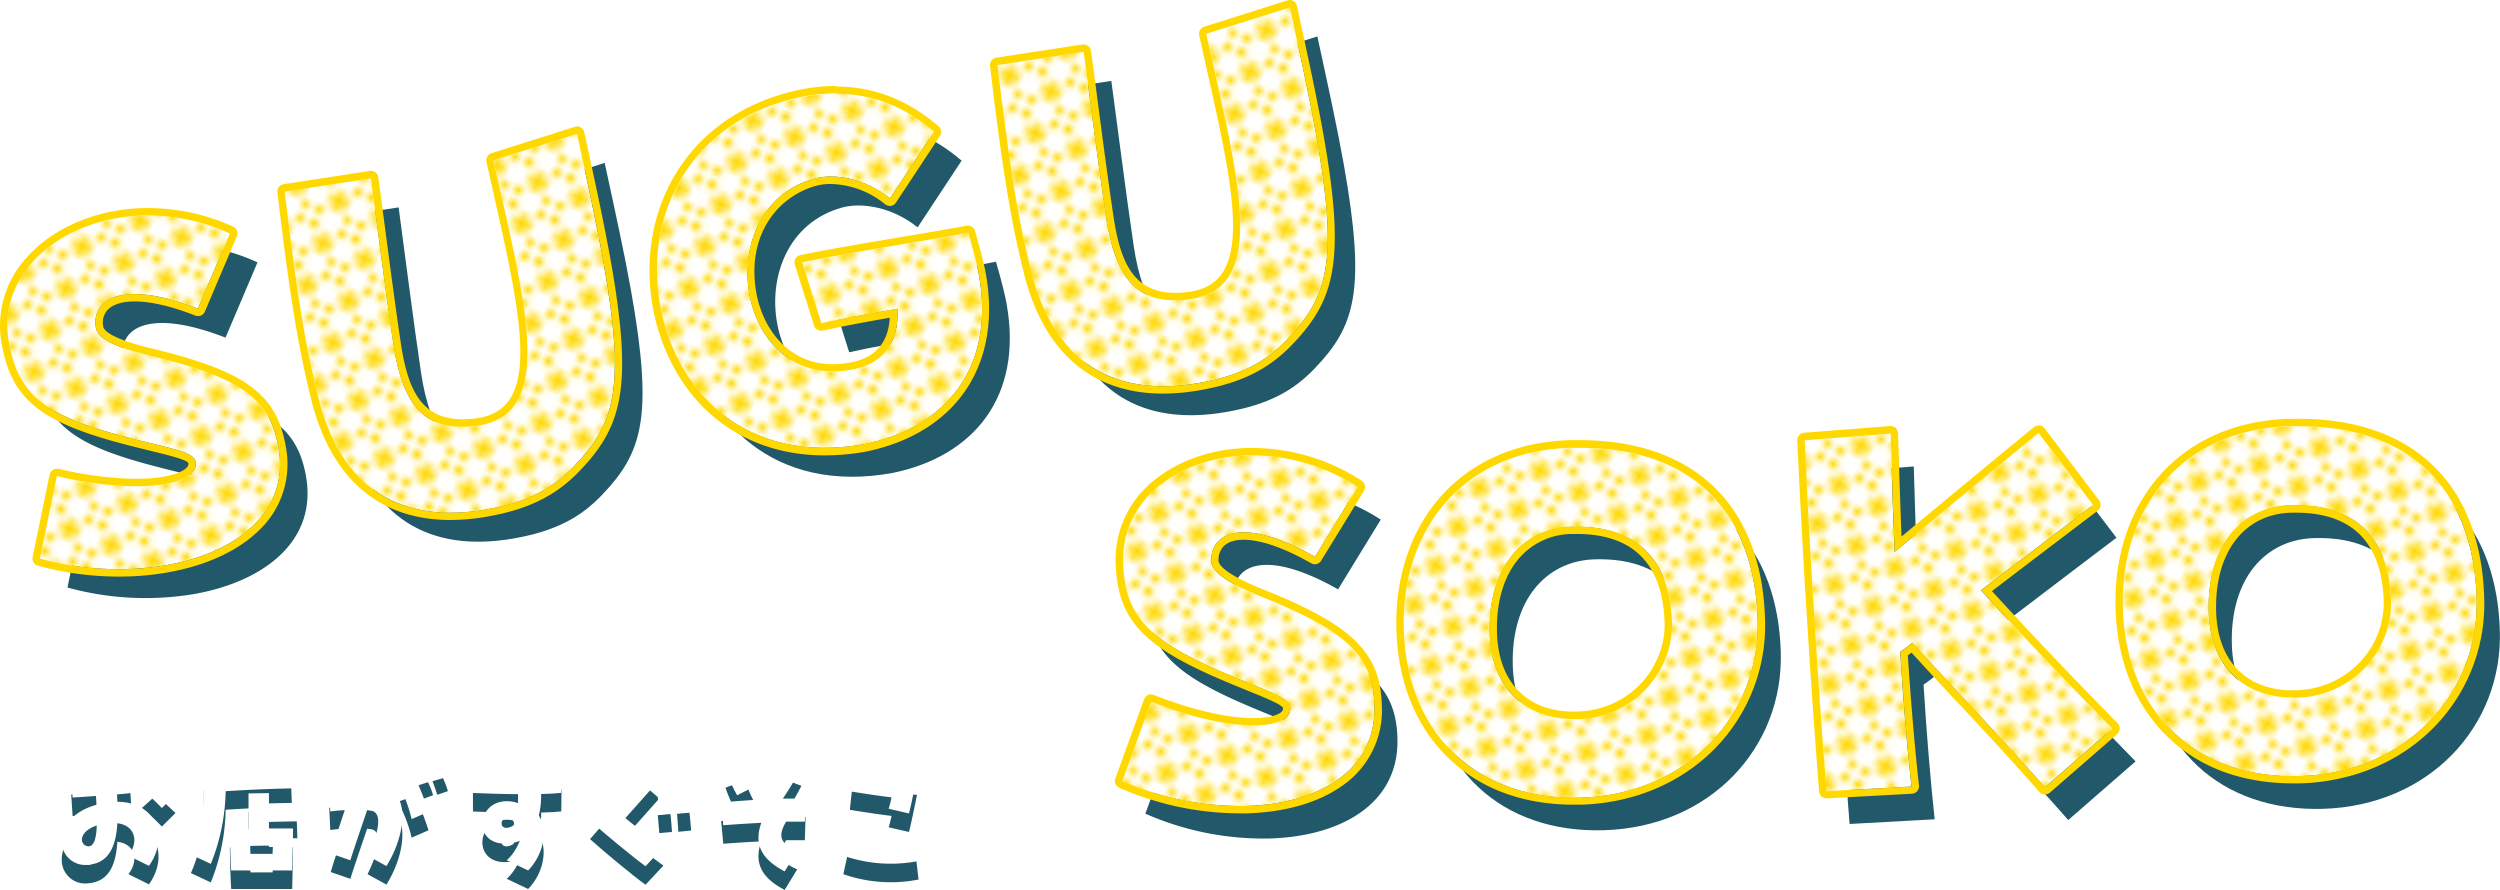 <svg xmlns="http://www.w3.org/2000/svg" xmlns:xlink="http://www.w3.org/1999/xlink" width="674.48" height="240.1" viewBox="0 0 674.48 240.1"><defs><style>.cls-1{fill:none;}.cls-2{clip-path:url(#clip-path);}.cls-3{fill:#ffd800;}.cls-4{fill:#22596a;}.cls-5{fill:#fff;}.cls-6{fill:url(#新規パターンスウォッチ_3);}.cls-7{fill:url(#新規パターンスウォッチ_3-9);}</style><clipPath id="clip-path"><rect class="cls-1" width="5.13" height="5.13"/></clipPath><pattern id="新規パターンスウォッチ_3" data-name="新規パターンスウォッチ 3" width="5.13" height="5.13" patternTransform="matrix(1.75, 0.98, -0.98, 1.75, -110.19, 143.9)" patternUnits="userSpaceOnUse" viewBox="0 0 5.13 5.13"><g class="cls-2"><rect class="cls-1" width="5.13" height="5.13"/><circle class="cls-3" cx="2.57" cy="2.57" r="1.24"/><circle class="cls-3" cx="5.13" r="1.24"/><circle class="cls-3" cx="5.13" cy="5.13" r="1.24"/><circle class="cls-3" cy="5.13" r="1.24"/><circle class="cls-3" r="1.24"/></g></pattern><pattern id="新規パターンスウォッチ_3-9" data-name="新規パターンスウォッチ 3" width="5.13" height="5.13" patternTransform="translate(-87.23 135.31) rotate(20.98) scale(2.01)" patternUnits="userSpaceOnUse" viewBox="0 0 5.13 5.13"><g class="cls-2"><rect class="cls-1" width="5.13" height="5.13"/><circle class="cls-3" cx="2.57" cy="2.57" r="1.24"/><circle class="cls-3" cx="5.13" r="1.24"/><circle class="cls-3" cx="5.13" cy="5.13" r="1.24"/><circle class="cls-3" cy="5.13" r="1.24"/><circle class="cls-3" r="1.24"/></g></pattern></defs><g id="レイヤー_2" data-name="レイヤー 2"><g id="Design"><path class="cls-4" d="M34.66,235.85c3-4,1.6-8.21-3-8.74-.42,7.33-3,10.87-8,11.21a6.31,6.31,0,0,1-7-6.5c0-4.37,3.65-8.13,9.35-9.69,0-1.14-.08-1.78-.15-2.39-1.48.11-3.5.27-6.27.42l-.38-5.81c1.37-.08,3.61-.19,6-.38-.15-1.37-.27-2.06-.34-2.7l6-.5c.08.92.19,1.87.27,2.78,1.67-.16,3.11-.27,4-.34l.34,5.73c-1.67.19-2.93.31-3.92.38.08,1,.08,1.52.12,2,10.14,0,14.17,9.27,8.51,17.28Zm-8.55-8.13c-2.31.68-4,2.28-4,3.72a1.76,1.76,0,0,0,2,1.86C25.32,233.15,26,231.25,26.11,227.72ZM38.27,218l3.84-3.45c1.37,1.18,3.15,2.85,5.24,4.78L43.67,223A58.17,58.17,0,0,0,38.27,218Z"/><path class="cls-4" d="M51.5,235.55A41,41,0,0,0,55,218.83v-5.74c2.77-.23,5.88-.45,9.08-.61-.31-.64-.57-1.33-.88-2.09l4.71-2.16a22.3,22.3,0,0,0,2.13,4c3.12-.11,6.08-.19,8.51-.19l.23,5.66c-4.86.08-11.47.34-17.9.76a54.86,54.86,0,0,1-4,19.61ZM62,228.63c2.05,0,3.11,0,5.05,0,0-3.26,0-6.8,0-9.57l5.51-.08v2.78c2.51-.08,4.94-.12,7.52-.16l.15,4.56c-2.54,0-5.2.08-7.67.16v2.2c2.24,0,4.37,0,6.5,0,0,2.2-.16,8.17-.23,11.32-5.47,0-11,0-16.45,0C62.21,237.67,62.06,232.32,62,228.63Zm11.55,6.73c0-.8.07-1.52.07-2.21-2.09,0-4,0-6.11.08,0,.72,0,1.44.07,2.13Z"/><path class="cls-4" d="M99.16,235.85c3.38-6.92,3.87-11.63,1-12.12-.31,0-.69-.11-1.11-.15-2.05,6-4.29,12.61-4.52,13.52l-5.28-1.82c.12-.65,1.18-3.95,3.76-11.7-1.74.07-3.11.23-3.91.34l-.27-6a59.69,59.69,0,0,1,6.2-.35c.68-2,1.59-4.71,2.09-6.07l5.51,1.89c-.23.65-.92,2.63-1.52,4.3a28.75,28.75,0,0,1,3.23.34c5.66,1.06,5.62,11.4-.08,20.63Zm8.17-19.53,4.59-1.63a73.42,73.42,0,0,1,3.69,9.31l-4.56,2A37.57,37.57,0,0,0,107.33,216.32Zm5.28-4.37,2.85-.91a18.25,18.25,0,0,1,1.37,3.5l-2.93,1.1C113.63,214.92,112.84,212.41,112.61,212Zm4.06-1.18,2.85-.83a26.83,26.83,0,0,1,1.33,3.49l-2.88,1C117.74,213.74,117.09,211.69,116.67,210.77Z"/><path class="cls-4" d="M136.72,237.1a13.71,13.71,0,0,0,3.5-5.28,6.29,6.29,0,0,1-1.56.5c-11.81,2.47-10.71-12.5-.57-11.06a8.51,8.51,0,0,1,1.67.42c0-1.52,0-1.94,0-2.43-4,0-7.91-.16-12.16-.31v-5.89c2.89.16,7.1.23,11.74.23-.12-.91-.19-1.82-.31-2.7l6.31-.72c.08.95.23,2.09.34,3.35,1.6,0,3.42-.08,5.82-.19l-.08,5.88c-1.44.16-3.42.27-5.43.31a23,23,0,0,1-.61,5.81c2.51,4.14,1.25,10.53-2.89,14.82Zm1.94-9.65c.15-1-.68-1.74-1.9-1.74-2.09,0-2.09,3.87,1.33,2.24A1.44,1.44,0,0,0,138.66,227.45Z"/><path class="cls-4" d="M159.19,226.39c3.53-4.07,10.33-11.89,13.52-15.46l5.17,4.48c-2.39,2.66-6.88,7.79-9.16,10.3,1.26,1.14,5.86,4.63,10.26,7.82l-4.82,5.17C171.08,236.5,162.91,229.77,159.19,226.39Zm18.27-6.46,3.42-.3c.19,1.44.34,3.72.42,4.82l-3.42.31C177.8,223.84,177.65,222.06,177.46,219.93Zm5.21-.38,3.34-.3c.12.95.31,2.92.46,4.82l-3.46.34C182.93,223,182.74,220.92,182.67,219.55Z"/><path class="cls-4" d="M205.39,227c-3.23.15-6.77.38-10.26.64l-.57-6.11c3.34-.34,6.42-.57,9.19-.72a56.68,56.68,0,0,0,6.8-11l5.66,2.21a76.81,76.81,0,0,1-5,8.43c2.05,0,4.1,0,6.12,0l-.19,6.23c-1.6,0-3.31,0-5.06,0-2.31,3.95-1.59,5.89,3,7.87l-3.38,5.54C205.35,236.8,203.37,232.7,205.39,227Zm-9.69-14.48,5.32-2a31.6,31.6,0,0,0,2.85,6.5l-5,2.54A45.82,45.82,0,0,1,195.7,212.48Z"/><path class="cls-4" d="M227.53,235.85l1.41-6.46c4.86,2.17,11.05,2.66,18.12,1.44l.76,6.46a38.81,38.81,0,0,1-20.29-1.44Zm12.23-12.65c.27-.95.57-2,.76-3.08-3.34-.38-7.25-1-11.24-1.63l.68-6.27c7.33,1.17,11.86,1.59,17.44,2.24-.68,3.31-1.52,7.48-2.16,10Z"/><path class="cls-5" d="M34.66,230.85c3-4,1.6-8.21-3-8.74-.42,7.33-3,10.87-8,11.21a6.31,6.31,0,0,1-7-6.5c0-4.37,3.65-8.13,9.35-9.69,0-1.14-.08-1.78-.15-2.39-1.48.11-3.5.27-6.27.42l-.38-5.81c1.37-.08,3.61-.19,6-.38-.15-1.37-.27-2.06-.34-2.7l6-.5c.08.92.19,1.87.27,2.78,1.67-.16,3.11-.27,4-.34l.34,5.73c-1.67.19-2.93.31-3.92.38.08,1,.08,1.52.12,2,10.14,0,14.17,9.27,8.51,17.28Zm-8.55-8.13c-2.31.68-4,2.28-4,3.72a1.76,1.76,0,0,0,2,1.86C25.32,228.15,26,226.25,26.11,222.72ZM38.27,213l3.84-3.45c1.37,1.18,3.15,2.85,5.24,4.78L43.67,218A58.17,58.17,0,0,0,38.27,213Z"/><path class="cls-5" d="M51.5,230.55A41,41,0,0,0,55,213.83v-5.74c2.77-.23,5.88-.45,9.08-.61-.31-.64-.57-1.33-.88-2.09l4.71-2.16a22.3,22.3,0,0,0,2.13,4c3.12-.11,6.08-.19,8.51-.19l.23,5.66c-4.86.08-11.47.34-17.9.76a54.86,54.86,0,0,1-4,19.61ZM62,223.63c2.05,0,3.11,0,5.05,0,0-3.26,0-6.8,0-9.57l5.51-.08v2.78c2.51-.08,4.94-.12,7.52-.16l.15,4.56c-2.54,0-5.2.08-7.67.16v2.2c2.24,0,4.37,0,6.5,0,0,2.2-.16,8.17-.23,11.32-5.47,0-11,0-16.45,0C62.21,232.67,62.06,227.32,62,223.63Zm11.55,6.73c0-.8.07-1.52.07-2.21-2.09,0-4,0-6.11.08,0,.72,0,1.44.07,2.13Z"/><path class="cls-5" d="M99.16,230.85c3.38-6.92,3.87-11.63,1-12.12-.31,0-.69-.11-1.11-.15-2.05,6-4.29,12.61-4.52,13.52l-5.28-1.82c.12-.65,1.18-3.95,3.76-11.7-1.74.07-3.11.23-3.91.34l-.27-6a59.69,59.69,0,0,1,6.2-.35c.68-2,1.59-4.71,2.09-6.07l5.51,1.89c-.23.65-.92,2.63-1.52,4.3a28.75,28.75,0,0,1,3.23.34c5.66,1.06,5.62,11.4-.08,20.63Zm8.17-19.53,4.59-1.63a73.42,73.42,0,0,1,3.69,9.31l-4.56,2A37.57,37.57,0,0,0,107.33,211.32Zm5.28-4.37,2.85-.91a18.25,18.25,0,0,1,1.37,3.5l-2.93,1.1C113.63,209.92,112.84,207.41,112.61,207Zm4.06-1.18,2.85-.83a26.83,26.83,0,0,1,1.33,3.49l-2.88,1C117.74,208.74,117.09,206.69,116.67,205.77Z"/><path class="cls-5" d="M136.72,232.1a13.71,13.71,0,0,0,3.5-5.28,6.29,6.29,0,0,1-1.56.5c-11.81,2.47-10.71-12.5-.57-11.06a8.51,8.51,0,0,1,1.67.42c0-1.52,0-1.94,0-2.43-4,0-7.91-.16-12.16-.31v-5.89c2.89.16,7.1.23,11.74.23-.12-.91-.19-1.82-.31-2.7l6.31-.72c.08.95.23,2.09.34,3.35,1.6,0,3.42-.08,5.82-.19l-.08,5.88c-1.44.16-3.42.27-5.43.31a23,23,0,0,1-.61,5.81c2.51,4.14,1.25,10.53-2.89,14.82Zm1.94-9.65c.15-1-.68-1.74-1.9-1.74-2.09,0-2.09,3.87,1.33,2.24A1.44,1.44,0,0,0,138.66,222.45Z"/><path class="cls-5" d="M159.19,221.39c3.53-4.07,10.33-11.89,13.52-15.46l5.17,4.48c-2.39,2.66-6.88,7.79-9.16,10.3,1.26,1.14,5.86,4.63,10.26,7.82l-4.82,5.17C171.08,231.5,162.91,224.77,159.19,221.39Zm18.27-6.46,3.42-.3c.19,1.44.34,3.72.42,4.82l-3.42.31C177.8,218.84,177.65,217.06,177.46,214.93Zm5.21-.38,3.34-.3c.12.95.31,2.92.46,4.82l-3.46.34C182.93,218,182.74,215.92,182.67,214.55Z"/><path class="cls-5" d="M205.39,222c-3.23.15-6.77.38-10.26.64l-.57-6.11c3.34-.34,6.42-.57,9.19-.72a56.68,56.68,0,0,0,6.8-11l5.66,2.21a76.81,76.81,0,0,1-5,8.43c2.05,0,4.1,0,6.12,0l-.19,6.23c-1.6,0-3.31,0-5.06,0-2.31,3.95-1.59,5.89,3,7.87l-3.38,5.54C205.35,231.8,203.37,227.7,205.39,222Zm-9.69-14.48,5.32-2a31.6,31.6,0,0,0,2.85,6.5l-5,2.54A45.82,45.82,0,0,1,195.7,207.48Z"/><path class="cls-5" d="M227.53,230.85l1.41-6.46c4.86,2.17,11.05,2.66,18.12,1.44l.76,6.46a38.81,38.81,0,0,1-20.29-1.44Zm12.23-12.65c.27-.95.57-2,.76-3.08-3.34-.38-7.25-1-11.24-1.63l.68-6.27c7.33,1.17,11.86,1.59,17.44,2.24-.68,3.31-1.52,7.48-2.16,10Z"/><path class="cls-4" d="M316.82,198.17c21.26,8.47,37.78,8,37.59,1.68-.09-2.94-5.87-4.31-18.92-9.94-19.59-8.52-25.8-15.06-26.23-29.33-.5-16.94,15-28.32,33.6-28.88a52.21,52.21,0,0,1,29.66,8.5L361,159c-20-11.31-28.2-6.16-28,1.12.06,2.1,2,5,13.31,9.55,23.39,9.38,30.31,16,30.71,29.47.53,17.78-15.32,26.51-34.49,27.08a79.17,79.17,0,0,1-33.53-6.7Z"/><path class="cls-4" d="M385,178.77c-.8-26.87,15.8-48.23,44.9-49.1,34.57-1,49.73,19.11,50.54,46.26.77,25.75-19,47.21-47.73,48.06C405.18,224.81,385.89,207.32,385,178.77Zm72.36-1.87c-.58-19.46-11.85-26.4-27.1-26-13.16.39-22.65,11-22.12,28.81.43,14.41,9.39,23.53,23.66,23.11C447.79,202.39,457.76,189.21,457.4,176.9Z"/><path class="cls-4" d="M493.12,127.65l23.2-1.81c.27,9.38.6,20.29,1.08,31.9,14.08-11.76,30.49-25.28,38.83-32.11L571,145.08c-4.11,3.07-17.12,13-30.27,23,13.76,15,22,23.58,35.43,37.33L558,221.24c-13.19-15-23.44-25.35-35.75-39-1.1.87-2.19,1.75-3.29,2.48.81,13.28,1.89,26,3,36.32L499,222.3C496.57,191.7,494.36,155.21,493.12,127.65Z"/><path class="cls-4" d="M579,173c-.8-26.87,15.79-48.24,44.9-49.1,34.57-1,49.73,19.11,50.54,46.26.77,25.74-19,47.2-47.73,48.06C599.16,219,579.87,201.54,579,173Zm72.36-1.88c-.58-19.45-11.85-26.4-27.11-25.94-13.15.39-22.64,11-22.11,28.81.43,14.41,9.39,23.53,23.66,23.1C641.77,196.62,651.74,183.44,651.38,171.12Z"/><path class="cls-5" d="M310.56,189.35c21.26,8.47,37.77,8,37.58,1.68-.08-2.94-5.87-4.31-18.92-9.94-19.58-8.52-25.8-15.06-26.22-29.33-.51-16.94,15-28.32,33.59-28.87a52.09,52.09,0,0,1,29.67,8.5l-11.49,18.83c-19.94-11.32-28.19-6.17-28,1.11.07,2.1,2,5,13.31,9.55,23.39,9.39,30.31,16,30.71,29.48.53,17.77-15.31,26.5-34.49,27.08a79.4,79.4,0,0,1-33.53-6.71Z"/><path class="cls-5" d="M378.78,170c-.8-26.87,15.79-48.23,44.9-49.1,34.56-1,49.73,19.11,50.54,46.26.76,25.75-19.05,47.21-47.74,48.06C398.92,216,379.63,198.5,378.78,170Zm72.35-1.87c-.58-19.45-11.85-26.4-27.1-26-13.15.39-22.64,11-22.11,28.81.43,14.42,9.38,23.53,23.66,23.11C441.53,193.57,451.5,180.39,451.13,168.08Z"/><path class="cls-5" d="M486.85,118.83l23.2-1.81c.28,9.38.6,20.29,1.09,31.9,14.08-11.76,30.48-25.27,38.82-32.1l14.73,19.45c-4.11,3.06-17.12,13-30.27,23,13.75,15,22,23.57,35.42,37.32l-18.15,15.81c-13.2-15-23.45-25.36-35.76-39-1.09.88-2.19,1.75-3.29,2.48.82,13.28,1.9,26,3.05,36.33l-22.94,1.24C490.3,182.88,488.09,146.39,486.85,118.83Z"/><path class="cls-5" d="M572.76,164.18c-.8-26.87,15.79-48.23,44.9-49.1,34.56-1,49.73,19.11,50.53,46.26.77,25.75-19,47.21-47.73,48.06C592.9,210.22,573.61,192.73,572.76,164.18Zm72.35-1.87c-.58-19.46-11.85-26.4-27.1-25.95-13.15.39-22.64,11-22.11,28.81.43,14.41,9.38,23.53,23.65,23.11C635.51,187.8,645.48,174.62,645.11,162.31Z"/><path class="cls-6" d="M310.56,189.35c21.26,8.47,37.77,8,37.58,1.68-.08-2.94-5.87-4.31-18.92-9.94-19.58-8.52-25.8-15.06-26.22-29.33-.51-16.94,15-28.32,33.59-28.87a52.09,52.09,0,0,1,29.67,8.5l-11.49,18.83c-19.94-11.32-28.19-6.17-28,1.11.07,2.1,2,5,13.31,9.55,23.39,9.39,30.31,16,30.71,29.48.53,17.77-15.31,26.5-34.49,27.08a79.4,79.4,0,0,1-33.53-6.71Z"/><path class="cls-6" d="M378.78,170c-.8-26.87,15.79-48.23,44.9-49.1,34.56-1,49.73,19.11,50.54,46.26.76,25.75-19.05,47.21-47.74,48.06C398.92,216,379.63,198.5,378.78,170Zm72.35-1.87c-.58-19.45-11.85-26.4-27.1-26-13.15.39-22.64,11-22.11,28.81.43,14.42,9.38,23.53,23.66,23.11C441.53,193.57,451.5,180.39,451.13,168.08Z"/><path class="cls-6" d="M486.85,118.83l23.2-1.81c.28,9.38.6,20.29,1.09,31.9,14.08-11.76,30.48-25.27,38.82-32.1l14.73,19.45c-4.11,3.06-17.12,13-30.27,23,13.75,15,22,23.57,35.42,37.32l-18.15,15.81c-13.2-15-23.45-25.36-35.76-39-1.09.88-2.19,1.75-3.29,2.48.82,13.28,1.9,26,3.05,36.33l-22.94,1.24C490.3,182.88,488.09,146.39,486.85,118.83Z"/><path class="cls-6" d="M572.76,164.18c-.8-26.87,15.79-48.23,44.9-49.1,34.56-1,49.73,19.11,50.53,46.26.77,25.75-19,47.21-47.73,48.06C592.9,210.22,573.61,192.73,572.76,164.18Zm72.35-1.87c-.58-19.46-11.85-26.4-27.1-25.95-13.15.39-22.64,11-22.11,28.81.43,14.41,9.38,23.53,23.65,23.11C635.51,187.8,645.48,174.62,645.11,162.31Z"/><path class="cls-3" d="M338,122.86a52.3,52.3,0,0,1,28.24,8.53l-11.49,18.83c-8.39-4.76-14.71-6.61-19.2-6.61-6.19,0-8.9,3.5-8.78,7.72.07,2.1,2,5,13.31,9.55,23.39,9.39,30.31,16,30.71,29.48.53,17.77-15.31,26.5-34.49,27.08-.67,0-1.35,0-2,0a79.81,79.81,0,0,1-31.5-6.74l7.77-21.38c11.06,4.41,20.83,6.39,27.64,6.39,6.28,0,10-1.69,9.94-4.71s-5.87-4.31-18.92-9.94c-19.58-8.52-25.8-15.06-26.22-29.33-.51-16.94,15-28.32,33.59-28.87.47,0,1,0,1.43,0m0-2c-.5,0-1,0-1.49,0-9.71.29-18.65,3.39-25.17,8.74A27.2,27.2,0,0,0,301,151.82c.44,14.88,6.85,22.15,27.42,31.1,3.32,1.44,6.11,2.57,8.57,3.57,4.28,1.74,9.13,3.71,9.16,4.6a1.21,1.21,0,0,1-.38.92c-.39.4-2.1,1.73-7.57,1.73-7.13,0-16.94-2.28-26.9-6.25a2,2,0,0,0-1.56,0,2,2,0,0,0-1.06,1.15l-7.77,21.38a2,2,0,0,0,1.08,2.51,81.22,81.22,0,0,0,32.3,6.91c.7,0,1.4,0,2.09,0,10.42-.31,19.31-2.88,25.74-7.45a24.63,24.63,0,0,0,10.69-21.68c-.42-14.31-7.89-21.62-32-31.28-10.41-4.19-12-6.65-12.06-7.75a5.25,5.25,0,0,1,1.34-3.86c1.14-1.18,3-1.8,5.44-1.8,3.21,0,9,1.1,18.22,6.35a2.05,2.05,0,0,0,1,.26,2,2,0,0,0,1.71-1L368,132.43a2,2,0,0,0-.63-2.73A54.25,54.25,0,0,0,338,120.86Z"/><path class="cls-3" d="M426.18,120.82c32.8,0,47.25,19.81,48,46.29.76,25.75-19.05,47.21-47.74,48.06l-1.84,0c-26.58,0-45-17.34-45.86-45.25-.8-26.87,15.79-48.23,44.9-49.1l2.5,0m-1.55,73.24h.95c15.95-.48,25.92-13.66,25.55-26-.56-18.86-11.17-26-25.72-26l-1.38,0c-13.15.39-22.64,11-22.11,28.81.42,14.09,9,23.12,22.71,23.12m1.55-75.24v0l-2.56,0c-14.51.44-26.65,5.79-35.11,15.49-8,9.13-12.14,21.8-11.73,35.67.42,14.12,5.22,26,13.88,34.46s20.3,12.73,34,12.73l1.9,0c14.23-.42,27.11-5.86,36.29-15.3a47.45,47.45,0,0,0,13.38-34.82c-.91-30.65-19.14-48.23-50-48.23Zm-1.55,73.24c-12.58,0-20.32-7.91-20.71-21.18-.24-8,1.65-14.83,5.48-19.61a19,19,0,0,1,14.69-7.14l1.32,0c15.27,0,23.25,8.09,23.72,24,.34,11.15-8.6,23.46-23.61,23.91Z"/><path class="cls-3" d="M550,116.82l14.73,19.45c-4.11,3.06-17.12,13-30.27,23,13.75,15,22,23.57,35.42,37.32l-18.15,15.81c-13.2-15-23.45-25.36-35.76-39-1.09.88-2.19,1.75-3.29,2.48.82,13.28,1.9,26,3.05,36.33l-22.94,1.24c-2.45-30.6-4.66-67.09-5.9-94.65l23.2-1.81c.28,9.38.6,20.29,1.09,31.9,14.08-11.76,30.48-25.27,38.82-32.1m0-2a2,2,0,0,0-1.27.45c-7,5.73-21.87,18-35.72,29.52-.39-10.06-.67-19.43-.92-27.82a2,2,0,0,0-2-2h-.15l-23.2,1.81a2,2,0,0,0-1.84,2.08c1.33,29.62,3.59,65.91,5.9,94.72a2,2,0,0,0,2,1.84h.11l22.93-1.25a2,2,0,0,0,1.88-2.21c-1.13-10.2-2.18-22.63-3-35.11l1-.75c4.7,5.18,9.17,10,13.5,14.6,6.55,7,13.33,14.27,21,23a2,2,0,0,0,2.82.18l18.16-15.8a2,2,0,0,0,.11-2.91c-12.95-13.25-21.13-21.76-33.9-35.66,13.86-10.6,25-19,28.51-21.69a2,2,0,0,0,.4-2.81l-14.72-19.45a2,2,0,0,0-1.36-.78Z"/><path class="cls-3" d="M620.16,115c32.8,0,47.25,19.81,48,46.3.77,25.75-19,47.21-47.73,48.06-.62,0-1.23,0-1.85,0-26.57,0-45-17.35-45.85-45.25-.8-26.87,15.79-48.23,44.9-49.1.84,0,1.68,0,2.5,0m-1.56,73.25h.95c16-.48,25.93-13.66,25.56-26-.56-18.86-11.17-26-25.72-26l-1.38,0c-13.15.39-22.64,11-22.11,28.81.42,14.09,9,23.12,22.7,23.12M620.16,113v0c-.84,0-1.7,0-2.56,0-14.51.43-26.65,5.79-35.12,15.48-8,9.14-12.14,21.81-11.72,35.68.42,14.12,5.22,26,13.87,34.46s20.31,12.73,34,12.73c.64,0,1.27,0,1.91,0,14.23-.42,27.11-5.86,36.29-15.3a47.46,47.46,0,0,0,13.38-34.82c-.91-30.66-19.14-48.24-50-48.24Zm-1.56,73.25c-12.57,0-20.31-7.92-20.7-21.18-.48-15.87,7.44-26.37,20.17-26.75l1.32,0c15.27,0,23.25,8.08,23.72,24a23.17,23.17,0,0,1-6.14,16,24.34,24.34,0,0,1-17.47,7.89Z"/><path class="cls-4" d="M22.82,136.23c22.27,5.29,38.53,2.4,37.43-3.8-.51-2.89-6.43-3.41-20.16-7.09-20.62-5.58-27.72-11.15-30.21-25.2-3-16.68,10.71-30.2,29-33.45a52,52,0,0,1,30.59,4.1l-8.63,20.3c-21.38-8.3-28.79-2-27.52,5.16.37,2.07,2.67,4.65,14.56,7.52,24.5,5.88,32.32,11.46,34.67,24.7,3.1,17.5-11.31,28.45-30.19,31.8a79.34,79.34,0,0,1-34.16-1.76Z"/><path class="cls-4" d="M93.62,116c-1.39-5.44-2.77-11.6-4-18.49-1.91-10.75-3.58-23.39-5.32-38l23.25-3.56c1.82,13.47,3.83,29.6,6,44.29,2.58,17.74,9,22.72,18.68,22.71,26.44,0,17.66-30.29,8.43-71.88l22.48-7.12c3,13.83,5.44,25.06,7.13,34.57,6.07,34.18,3.06,43.67-8,55.16-5.64,5.84-12.23,9.56-23.54,11.57C115.74,149.31,99.81,139.63,93.62,116Z"/><path class="cls-4" d="M185.57,90.15C181,64.51,194.93,39.57,224.5,33.9c13.65-2.42,24.73.73,34.94,9.44l-11.87,18C240.93,56,232.7,54.48,227.15,56c-29.26,8.18-21,58.75,11.37,51.3,7-1.66,11.6-6.75,11.07-16.18-7.17,1.27-14.48,2.57-20.49,3.92l-5.19-16.43c14.54-3,32.83-5.68,44.8-8,1.48,5.14,2.41,8.82,2.88,11.43,4.45,25.09-9,41.14-30.87,45.58C208.87,133.36,189.75,113.72,185.57,90.15Z"/><path class="cls-4" d="M285.9,81.87c-1.39-5.44-2.77-11.59-4-18.49-1.91-10.75-3.58-23.39-5.32-38l23.25-3.56c1.83,13.47,3.84,29.61,6,44.29,2.58,17.74,9,22.72,18.68,22.71,26.45,0,17.66-30.29,8.43-71.88l22.48-7.12c3,13.83,5.44,25.06,7.13,34.57,6.07,34.19,3.06,43.68-8,55.16-5.65,5.84-12.24,9.57-23.54,11.57C308,115.2,292.09,105.51,285.9,81.87Z"/><path class="cls-5" d="M15.34,128.42c22.27,5.29,38.53,2.4,37.43-3.8-.51-2.9-6.43-3.41-20.16-7.09C12,112,4.89,106.38,2.4,92.32c-3-16.68,10.71-30.19,29-33.45A52.21,52.21,0,0,1,62,63L53.4,83.27C32,75,24.61,81.27,25.88,88.44c.37,2.07,2.67,4.64,14.56,7.51,24.5,5.89,32.32,11.47,34.67,24.7,3.1,17.51-11.31,28.46-30.19,31.81a79.34,79.34,0,0,1-34.16-1.76Z"/><path class="cls-5" d="M86.14,108.17c-1.39-5.44-2.77-11.59-4-18.48-1.91-10.75-3.58-23.4-5.32-38l23.25-3.55c1.82,13.46,3.83,29.6,6,44.29,2.58,17.74,9,22.71,18.68,22.7,26.44,0,17.66-30.29,8.43-71.88l22.48-7.11c3,13.82,5.44,25.05,7.13,34.56,6.07,34.19,3.06,43.68-8,55.17-5.64,5.83-12.23,9.56-23.54,11.57C108.26,141.5,92.33,131.82,86.14,108.17Z"/><path class="cls-5" d="M178.09,82.33c-4.55-25.64,9.36-50.57,38.93-56.24,13.65-2.42,24.73.73,34.94,9.44l-11.87,18c-6.64-5.36-14.87-6.89-20.42-5.33-29.26,8.17-21,58.75,11.37,51.3,7-1.67,11.6-6.75,11.07-16.19-7.17,1.28-14.48,2.57-20.49,3.92l-5.19-16.42c14.54-3,32.83-5.68,44.8-8,1.48,5.14,2.41,8.81,2.88,11.43,4.45,25.09-9.05,41.14-30.87,45.58C201.39,125.55,182.27,105.91,178.09,82.33Z"/><path class="cls-5" d="M278.42,74.06c-1.39-5.44-2.77-11.6-4-18.49-1.91-10.75-3.58-23.39-5.32-38L292.36,14c1.83,13.47,3.84,29.6,6,44.29C301,76,307.38,81,317.05,81c26.45,0,17.66-30.3,8.43-71.88L348,2c3,13.83,5.44,25.05,7.13,34.57,6.07,34.18,3.06,43.67-8,55.16-5.65,5.84-12.24,9.56-23.54,11.57C300.54,107.38,284.61,97.7,278.42,74.06Z"/><path class="cls-7" d="M15.34,128.42c22.27,5.29,38.53,2.4,37.43-3.8-.51-2.9-6.43-3.41-20.16-7.09C12,112,4.89,106.38,2.4,92.32c-3-16.68,10.71-30.19,29-33.45A52.21,52.21,0,0,1,62,63L53.4,83.27C32,75,24.61,81.27,25.88,88.44c.37,2.07,2.67,4.64,14.56,7.51,24.5,5.89,32.32,11.47,34.67,24.7,3.1,17.51-11.31,28.46-30.19,31.81a79.34,79.34,0,0,1-34.16-1.76Z"/><path class="cls-7" d="M86.14,108.17c-1.39-5.44-2.77-11.59-4-18.48-1.91-10.75-3.58-23.4-5.32-38l23.25-3.55c1.82,13.46,3.83,29.6,6,44.29,2.58,17.74,9,22.71,18.68,22.7,26.44,0,17.66-30.29,8.43-71.88l22.48-7.11c3,13.82,5.44,25.05,7.13,34.56,6.07,34.19,3.06,43.68-8,55.17-5.64,5.83-12.23,9.56-23.54,11.57C108.26,141.5,92.33,131.82,86.14,108.17Z"/><path class="cls-7" d="M178.09,82.33c-4.55-25.64,9.36-50.57,38.93-56.24,13.65-2.42,24.73.73,34.94,9.44l-11.87,18c-6.64-5.36-14.87-6.89-20.42-5.33-29.26,8.17-21,58.75,11.37,51.3,7-1.67,11.6-6.75,11.07-16.19-7.17,1.28-14.48,2.57-20.49,3.92l-5.19-16.42c14.54-3,32.83-5.68,44.8-8,1.48,5.14,2.41,8.81,2.88,11.43,4.45,25.09-9.05,41.14-30.87,45.58C201.39,125.55,182.27,105.91,178.09,82.33Z"/><path class="cls-7" d="M278.42,74.06c-1.39-5.44-2.77-11.6-4-18.49-1.91-10.75-3.58-23.39-5.32-38L292.36,14c1.83,13.47,3.84,29.6,6,44.29C301,76,307.38,81,317.05,81c26.45,0,17.66-30.3,8.43-71.88L348,2c3,13.83,5.44,25.05,7.13,34.57,6.07,34.18,3.06,43.67-8,55.16-5.65,5.84-12.24,9.56-23.54,11.57C300.54,107.38,284.61,97.7,278.42,74.06Z"/><path class="cls-3" d="M40,58.12A53.29,53.29,0,0,1,62,63L53.4,83.27c-7.22-2.8-12.85-3.94-17.09-3.94C28,79.33,25,83.69,25.88,88.44c.37,2.07,2.67,4.64,14.56,7.51,24.5,5.89,32.32,11.47,34.67,24.7,3.1,17.51-11.31,28.46-30.19,31.81a74,74,0,0,1-12.84,1.1,81.49,81.49,0,0,1-21.32-2.86l4.58-22.28a94.57,94.57,0,0,0,21.31,2.76c10.47,0,16.83-2.61,16.12-6.56-.51-2.9-6.43-3.41-20.16-7.09C12,112,4.89,106.38,2.4,92.32c-3-16.68,10.71-30.19,29-33.45A49.34,49.34,0,0,1,40,58.12m0-2a51.93,51.93,0,0,0-8.93.78c-9.56,1.7-18,6.07-23.64,12.32a27.2,27.2,0,0,0-7,23.45c2.6,14.66,10,20.92,31.65,26.79,3.5.94,6.42,1.65,9,2.28,4.48,1.1,9.57,2.35,9.73,3.23a1.26,1.26,0,0,1-.34,1.08c-1.21,1.44-5.55,3.13-13.82,3.13a92.7,92.7,0,0,1-20.85-2.71,1.75,1.75,0,0,0-.46,0,1.94,1.94,0,0,0-1.07.31,2,2,0,0,0-.89,1.28L8.81,150.29a2,2,0,0,0,1.43,2.34,83.06,83.06,0,0,0,21.84,2.93,75.8,75.8,0,0,0,13.19-1.13c10.25-1.82,18.68-5.67,24.37-11.12a24.6,24.6,0,0,0,7.43-23c-2.5-14.1-10.95-20.24-36.17-26.3C30,91.37,28,89.17,27.85,88.09a5.15,5.15,0,0,1,1-4.28c1.36-1.62,3.95-2.48,7.5-2.48,4.35,0,9.86,1.28,16.37,3.81a2,2,0,0,0,2.56-1.09l8.63-20.3a2,2,0,0,0-1-2.6,55,55,0,0,0-22.83-5Z"/><path class="cls-3" d="M155.68,36.12c3,13.82,5.44,25.05,7.13,34.56,6.07,34.19,3.06,43.68-8,55.17-5.64,5.83-12.23,9.56-23.54,11.57a56.37,56.37,0,0,1-9.75.91c-17.78,0-30.12-10-35.39-30.16-1.39-5.44-2.77-11.59-4-18.48-1.91-10.75-3.58-23.4-5.32-38l23.25-3.55c1.82,13.46,3.83,29.6,6,44.29,2.58,17.72,9,22.7,18.65,22.7h0c26.44,0,17.66-30.29,8.43-71.88l22.48-7.11m0-2a2.08,2.08,0,0,0-.6.09L132.6,41.33a2,2,0,0,0-1.35,2.34c.63,2.87,1.27,5.69,1.89,8.45,6,26.66,10.75,47.71,3.78,56.43-2.45,3.07-6.43,4.56-12.15,4.56-11.33,0-14.87-8.39-16.7-21-1.5-10.14-2.9-20.81-4.26-31.13-.6-4.55-1.18-9-1.75-13.14a2,2,0,0,0-.78-1.34,2,2,0,0,0-1.2-.39,1.51,1.51,0,0,0-.3,0L76.52,49.7a2,2,0,0,0-1.68,2.21C76.88,69,78.47,80.42,80.18,90c1.12,6.29,2.47,12.56,4,18.63,5.42,20.71,18.33,31.66,37.33,31.66a58.43,58.43,0,0,0,10.1-.94c10.9-1.94,18.26-5.57,24.63-12.15,11.6-12.06,14.63-22.47,8.52-56.91-1.71-9.63-4.14-20.91-7.14-34.64a2,2,0,0,0-1-1.3,2,2,0,0,0-1-.27Z"/><path class="cls-3" d="M225.57,25.3c9.87,0,18.4,3.41,26.39,10.23l-11.87,18a26,26,0,0,0-15.92-5.91,16.4,16.4,0,0,0-4.5.58c-27.27,7.61-22,52,5.09,52a28.44,28.44,0,0,0,6.28-.74c7-1.67,11.6-6.75,11.07-16.19-7.17,1.28-14.48,2.57-20.49,3.92l-5.19-16.42c14.54-3,32.83-5.68,44.8-8,1.48,5.14,2.41,8.81,2.88,11.43,4.45,25.09-9.05,41.14-30.87,45.58a61.61,61.61,0,0,1-10.7,1c-25.44,0-40.76-17.74-44.45-38.55-4.55-25.64,9.36-50.57,38.93-56.24a48.49,48.49,0,0,1,8.55-.79m0-2a50.55,50.55,0,0,0-8.9.82C202,26.93,190.42,34.37,183.08,45.63c-6.86,10.54-9.33,23.7-7,37.05,2,11.13,7.18,21.13,14.67,28.18,8.34,7.86,19.32,12,31.75,12a63.6,63.6,0,0,0,11.05-1h0c24.37-5,36.8-23.31,32.44-47.89-.47-2.61-1.4-6.31-2.93-11.63a2,2,0,0,0-1.92-1.45,2.31,2.31,0,0,0-.37,0c-4.82.92-10.68,1.9-16.89,2.94-9,1.51-19.24,3.22-27.95,5a2,2,0,0,0-1.5,2.56l5.19,16.43a2,2,0,0,0,1.91,1.39,2.25,2.25,0,0,0,.44,0c5.32-1.2,11.72-2.36,18.07-3.49-.3,6.34-3.57,10.42-9.55,11.85a26,26,0,0,1-5.82.69c-12.44,0-19.42-10.3-20.82-20.51-2.1-15.35,6.65-24.92,16.27-27.61a14.85,14.85,0,0,1,4-.5,24,24,0,0,1,14.67,5.46,2,2,0,0,0,1.25.45,1.63,1.63,0,0,0,.31,0,2,2,0,0,0,1.36-.87l11.88-18a2,2,0,0,0-.38-2.62c-8.45-7.21-17.51-10.71-27.69-10.71Z"/><path class="cls-3" d="M348,2c3,13.83,5.44,25.05,7.13,34.57,6.07,34.18,3.06,43.67-8,55.16-5.65,5.84-12.24,9.56-23.54,11.57a56.48,56.48,0,0,1-9.76.91c-17.78,0-30.12-10-35.39-30.15-1.39-5.44-2.77-11.6-4-18.49-1.91-10.75-3.58-23.39-5.32-38L292.36,14c1.83,13.47,3.84,29.6,6,44.29C301,76,307.37,81,317,81h0c26.45,0,17.66-30.3,8.43-71.88L348,2m0-2a2.08,2.08,0,0,0-.6.09L324.88,7.21a2,2,0,0,0-1.35,2.34q1,4.31,1.89,8.45c6,26.66,10.76,47.71,3.78,56.43C326.75,77.5,322.77,79,317.05,79c-11.33,0-14.86-8.4-16.7-21-1.5-10.11-2.9-20.76-4.25-31.06-.6-4.58-1.19-9-1.75-13.21a2,2,0,0,0-2-1.73l-.3,0-23.25,3.56a2,2,0,0,0-1.69,2.21c2,17.13,3.64,28.53,5.34,38.13,1.12,6.3,2.47,12.57,4,18.63,5.42,20.72,18.33,31.66,37.33,31.66a58.43,58.43,0,0,0,10.1-.94c10.9-1.93,18.26-5.57,24.63-12.15,11.6-12.06,14.63-22.47,8.52-56.9-1.71-9.66-4.14-20.92-7.14-34.65a2,2,0,0,0-1-1.3A2,2,0,0,0,348,0Z"/></g></g></svg>